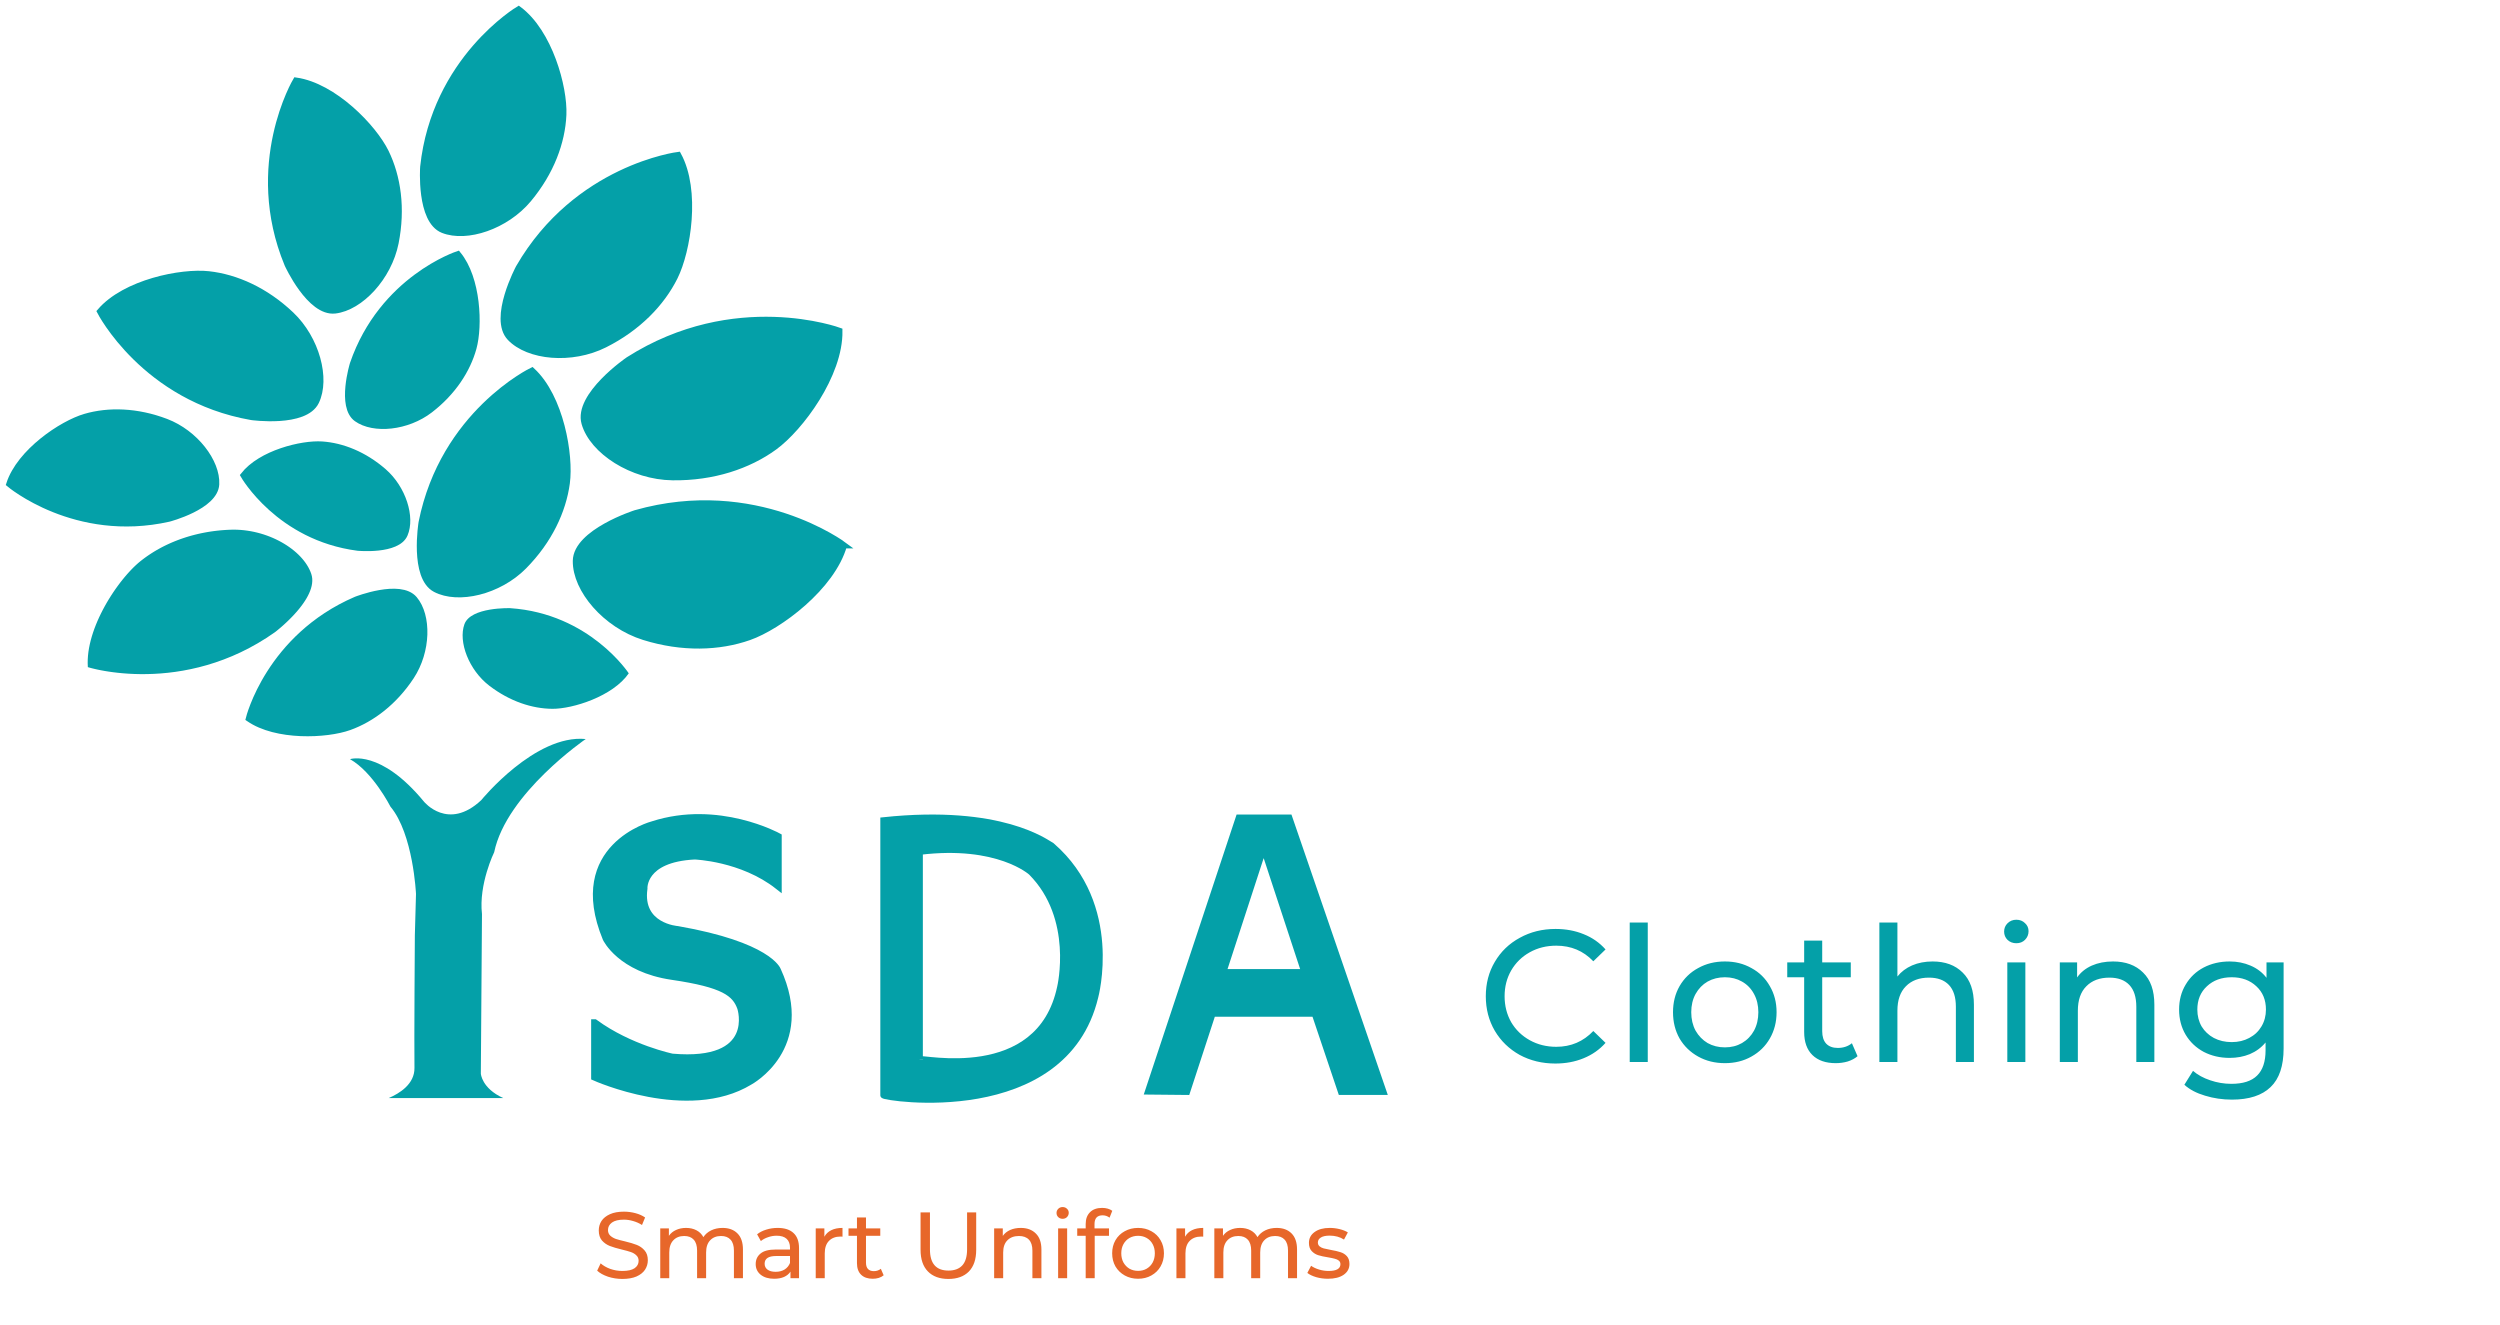 <svg width="266" height="141" viewBox="0 0 266 141" fill="none" xmlns="http://www.w3.org/2000/svg">
<path d="M165.489 113.16C164.089 113.16 162.822 112.853 161.689 112.24C160.569 111.613 159.689 110.76 159.049 109.68C158.409 108.587 158.089 107.36 158.089 106C158.089 104.64 158.409 103.42 159.049 102.34C159.689 101.247 160.576 100.393 161.709 99.78C162.842 99.153 164.109 98.84 165.509 98.84C166.602 98.84 167.602 99.027 168.509 99.4C169.416 99.76 170.189 100.3 170.829 101.02L169.529 102.28C168.476 101.173 167.162 100.62 165.589 100.62C164.549 100.62 163.609 100.853 162.769 101.32C161.929 101.787 161.269 102.433 160.789 103.26C160.322 104.073 160.089 104.987 160.089 106C160.089 107.013 160.322 107.933 160.789 108.76C161.269 109.573 161.929 110.213 162.769 110.68C163.609 111.147 164.549 111.38 165.589 111.38C167.149 111.38 168.462 110.82 169.529 109.7L170.829 110.96C170.189 111.68 169.409 112.227 168.489 112.6C167.582 112.973 166.582 113.16 165.489 113.16ZM173.402 98.16H175.322V113H173.402V98.16ZM183.528 113.12C182.475 113.12 181.528 112.887 180.688 112.42C179.848 111.953 179.188 111.313 178.708 110.5C178.241 109.673 178.008 108.74 178.008 107.7C178.008 106.66 178.241 105.733 178.708 104.92C179.188 104.093 179.848 103.453 180.688 103C181.528 102.533 182.475 102.3 183.528 102.3C184.581 102.3 185.521 102.533 186.348 103C187.188 103.453 187.841 104.093 188.308 104.92C188.788 105.733 189.028 106.66 189.028 107.7C189.028 108.74 188.788 109.673 188.308 110.5C187.841 111.313 187.188 111.953 186.348 112.42C185.521 112.887 184.581 113.12 183.528 113.12ZM183.528 111.44C184.208 111.44 184.815 111.287 185.348 110.98C185.895 110.66 186.321 110.22 186.628 109.66C186.935 109.087 187.088 108.433 187.088 107.7C187.088 106.967 186.935 106.32 186.628 105.76C186.321 105.187 185.895 104.747 185.348 104.44C184.815 104.133 184.208 103.98 183.528 103.98C182.848 103.98 182.235 104.133 181.688 104.44C181.155 104.747 180.728 105.187 180.408 105.76C180.101 106.32 179.948 106.967 179.948 107.7C179.948 108.433 180.101 109.087 180.408 109.66C180.728 110.22 181.155 110.66 181.688 110.98C182.235 111.287 182.848 111.44 183.528 111.44ZM197.643 112.38C197.363 112.62 197.017 112.807 196.603 112.94C196.19 113.06 195.763 113.12 195.323 113.12C194.257 113.12 193.43 112.833 192.843 112.26C192.257 111.687 191.963 110.867 191.963 109.8V103.98H190.163V102.4H191.963V100.08H193.883V102.4H196.923V103.98H193.883V109.72C193.883 110.293 194.023 110.733 194.303 111.04C194.597 111.347 195.01 111.5 195.543 111.5C196.13 111.5 196.63 111.333 197.043 111L197.643 112.38ZM205.625 102.3C206.971 102.3 208.038 102.693 208.825 103.48C209.625 104.253 210.025 105.393 210.025 106.9V113H208.105V107.12C208.105 106.093 207.858 105.32 207.365 104.8C206.871 104.28 206.165 104.02 205.245 104.02C204.205 104.02 203.385 104.327 202.785 104.94C202.185 105.54 201.885 106.407 201.885 107.54V113H199.965V98.16H201.885V103.9C202.285 103.393 202.805 103 203.445 102.72C204.098 102.44 204.825 102.3 205.625 102.3ZM213.578 102.4H215.498V113H213.578V102.4ZM214.538 100.36C214.164 100.36 213.851 100.24 213.598 100C213.358 99.76 213.238 99.467 213.238 99.12C213.238 98.773 213.358 98.48 213.598 98.24C213.851 97.987 214.164 97.86 214.538 97.86C214.911 97.86 215.218 97.98 215.458 98.22C215.711 98.447 215.838 98.733 215.838 99.08C215.838 99.44 215.711 99.747 215.458 100C215.218 100.24 214.911 100.36 214.538 100.36ZM224.824 102.3C226.17 102.3 227.237 102.693 228.024 103.48C228.824 104.253 229.224 105.393 229.224 106.9V113H227.304V107.12C227.304 106.093 227.057 105.32 226.564 104.8C226.07 104.28 225.364 104.02 224.444 104.02C223.404 104.02 222.584 104.327 221.984 104.94C221.384 105.54 221.084 106.407 221.084 107.54V113H219.164V102.4H221.004V104C221.39 103.453 221.91 103.033 222.564 102.74C223.23 102.447 223.984 102.3 224.824 102.3ZM242.976 102.4V111.56C242.976 113.413 242.516 114.78 241.596 115.66C240.676 116.553 239.302 117 237.476 117C236.476 117 235.522 116.86 234.616 116.58C233.709 116.313 232.976 115.927 232.416 115.42L233.336 113.94C233.829 114.367 234.436 114.7 235.156 114.94C235.889 115.193 236.642 115.32 237.416 115.32C238.656 115.32 239.569 115.027 240.156 114.44C240.756 113.853 241.056 112.96 241.056 111.76V110.92C240.602 111.467 240.042 111.88 239.376 112.16C238.722 112.427 238.009 112.56 237.236 112.56C236.222 112.56 235.302 112.347 234.476 111.92C233.662 111.48 233.022 110.873 232.556 110.1C232.089 109.313 231.856 108.42 231.856 107.42C231.856 106.42 232.089 105.533 232.556 104.76C233.022 103.973 233.662 103.367 234.476 102.94C235.302 102.513 236.222 102.3 237.236 102.3C238.036 102.3 238.776 102.447 239.456 102.74C240.149 103.033 240.716 103.467 241.156 104.04V102.4H242.976ZM237.456 110.88C238.149 110.88 238.769 110.733 239.316 110.44C239.876 110.147 240.309 109.74 240.616 109.22C240.936 108.687 241.096 108.087 241.096 107.42C241.096 106.393 240.756 105.567 240.076 104.94C239.396 104.3 238.522 103.98 237.456 103.98C236.376 103.98 235.496 104.3 234.816 104.94C234.136 105.567 233.796 106.393 233.796 107.42C233.796 108.087 233.949 108.687 234.256 109.22C234.576 109.74 235.009 110.147 235.556 110.44C236.116 110.733 236.749 110.88 237.456 110.88Z" fill="#04A0A8"/>
<path d="M66.219 136.08C65.692 136.08 65.182 136 64.689 135.84C64.202 135.673 63.819 135.46 63.539 135.2L63.909 134.42C64.176 134.66 64.516 134.857 64.929 135.01C65.349 135.157 65.779 135.23 66.219 135.23C66.799 135.23 67.232 135.133 67.519 134.94C67.806 134.74 67.949 134.477 67.949 134.15C67.949 133.91 67.869 133.717 67.709 133.57C67.556 133.417 67.362 133.3 67.129 133.22C66.902 133.14 66.579 133.05 66.159 132.95C65.632 132.823 65.206 132.697 64.879 132.57C64.559 132.443 64.282 132.25 64.049 131.99C63.822 131.723 63.709 131.367 63.709 130.92C63.709 130.547 63.806 130.21 63.999 129.91C64.199 129.61 64.499 129.37 64.899 129.19C65.299 129.01 65.796 128.92 66.389 128.92C66.802 128.92 67.209 128.973 67.609 129.08C68.009 129.187 68.352 129.34 68.639 129.54L68.309 130.34C68.016 130.153 67.702 130.013 67.369 129.92C67.036 129.82 66.709 129.77 66.389 129.77C65.822 129.77 65.396 129.873 65.109 130.08C64.829 130.287 64.689 130.553 64.689 130.88C64.689 131.12 64.769 131.317 64.929 131.47C65.089 131.617 65.286 131.733 65.519 131.82C65.759 131.9 66.082 131.987 66.489 132.08C67.016 132.207 67.439 132.333 67.759 132.46C68.079 132.587 68.352 132.78 68.579 133.04C68.812 133.3 68.929 133.65 68.929 134.09C68.929 134.457 68.829 134.793 68.629 135.1C68.429 135.4 68.126 135.64 67.719 135.82C67.312 135.993 66.812 136.08 66.219 136.08ZM76.88 130.65C77.546 130.65 78.073 130.843 78.46 131.23C78.853 131.617 79.05 132.19 79.05 132.95V136H78.09V133.06C78.09 132.547 77.97 132.16 77.73 131.9C77.496 131.64 77.16 131.51 76.72 131.51C76.233 131.51 75.847 131.663 75.56 131.97C75.273 132.27 75.13 132.703 75.13 133.27V136H74.17V133.06C74.17 132.547 74.05 132.16 73.81 131.9C73.576 131.64 73.24 131.51 72.8 131.51C72.313 131.51 71.927 131.663 71.64 131.97C71.353 132.27 71.21 132.703 71.21 133.27V136H70.25V130.7H71.17V131.49C71.363 131.217 71.617 131.01 71.93 130.87C72.243 130.723 72.6 130.65 73 130.65C73.413 130.65 73.78 130.733 74.1 130.9C74.42 131.067 74.666 131.31 74.84 131.63C75.04 131.323 75.317 131.083 75.67 130.91C76.03 130.737 76.433 130.65 76.88 130.65ZM82.746 130.65C83.48 130.65 84.04 130.83 84.426 131.19C84.82 131.55 85.016 132.087 85.016 132.8V136H84.106V135.3C83.946 135.547 83.716 135.737 83.416 135.87C83.123 135.997 82.773 136.06 82.366 136.06C81.773 136.06 81.296 135.917 80.936 135.63C80.583 135.343 80.406 134.967 80.406 134.5C80.406 134.033 80.576 133.66 80.916 133.38C81.256 133.093 81.796 132.95 82.536 132.95H84.056V132.76C84.056 132.347 83.936 132.03 83.696 131.81C83.456 131.59 83.103 131.48 82.636 131.48C82.323 131.48 82.016 131.533 81.716 131.64C81.416 131.74 81.163 131.877 80.956 132.05L80.556 131.33C80.83 131.11 81.156 130.943 81.536 130.83C81.916 130.71 82.32 130.65 82.746 130.65ZM82.526 135.32C82.893 135.32 83.21 135.24 83.476 135.08C83.743 134.913 83.936 134.68 84.056 134.38V133.64H82.576C81.763 133.64 81.356 133.913 81.356 134.46C81.356 134.727 81.46 134.937 81.666 135.09C81.873 135.243 82.16 135.32 82.526 135.32ZM87.713 131.59C87.879 131.283 88.126 131.05 88.453 130.89C88.779 130.73 89.176 130.65 89.643 130.65V131.58C89.59 131.573 89.516 131.57 89.423 131.57C88.903 131.57 88.493 131.727 88.193 132.04C87.9 132.347 87.753 132.787 87.753 133.36V136H86.793V130.7H87.713V131.59ZM94.021 135.69C93.881 135.81 93.707 135.903 93.501 135.97C93.294 136.03 93.081 136.06 92.861 136.06C92.328 136.06 91.914 135.917 91.621 135.63C91.328 135.343 91.181 134.933 91.181 134.4V131.49H90.281V130.7H91.181V129.54H92.141V130.7H93.661V131.49H92.141V134.36C92.141 134.647 92.211 134.867 92.351 135.02C92.498 135.173 92.704 135.25 92.971 135.25C93.264 135.25 93.514 135.167 93.721 135L94.021 135.69ZM100.907 136.08C99.974 136.08 99.247 135.813 98.727 135.28C98.207 134.747 97.947 133.98 97.947 132.98V129H98.947V132.94C98.947 134.44 99.604 135.19 100.917 135.19C101.557 135.19 102.047 135.007 102.387 134.64C102.727 134.267 102.897 133.7 102.897 132.94V129H103.867V132.98C103.867 133.987 103.607 134.757 103.087 135.29C102.567 135.817 101.84 136.08 100.907 136.08ZM108.607 130.65C109.281 130.65 109.814 130.847 110.207 131.24C110.607 131.627 110.807 132.197 110.807 132.95V136H109.847V133.06C109.847 132.547 109.724 132.16 109.477 131.9C109.231 131.64 108.877 131.51 108.417 131.51C107.897 131.51 107.487 131.663 107.187 131.97C106.887 132.27 106.737 132.703 106.737 133.27V136H105.777V130.7H106.697V131.5C106.891 131.227 107.151 131.017 107.477 130.87C107.811 130.723 108.187 130.65 108.607 130.65ZM112.584 130.7H113.544V136H112.584V130.7ZM113.064 129.68C112.877 129.68 112.72 129.62 112.594 129.5C112.474 129.38 112.414 129.233 112.414 129.06C112.414 128.887 112.474 128.74 112.594 128.62C112.72 128.493 112.877 128.43 113.064 128.43C113.25 128.43 113.404 128.49 113.524 128.61C113.65 128.723 113.714 128.867 113.714 129.04C113.714 129.22 113.65 129.373 113.524 129.5C113.404 129.62 113.25 129.68 113.064 129.68ZM117.317 129.31C116.743 129.31 116.457 129.62 116.457 130.24V130.7H117.997V131.49H116.477V136H115.517V131.49H114.617V130.7H115.517V130.23C115.517 129.703 115.67 129.287 115.977 128.98C116.283 128.673 116.713 128.52 117.267 128.52C117.48 128.52 117.68 128.547 117.867 128.6C118.053 128.653 118.213 128.73 118.347 128.83L118.057 129.56C117.837 129.393 117.59 129.31 117.317 129.31ZM121.094 136.06C120.567 136.06 120.094 135.943 119.674 135.71C119.254 135.477 118.924 135.157 118.684 134.75C118.451 134.337 118.334 133.87 118.334 133.35C118.334 132.83 118.451 132.367 118.684 131.96C118.924 131.547 119.254 131.227 119.674 131C120.094 130.767 120.567 130.65 121.094 130.65C121.621 130.65 122.091 130.767 122.504 131C122.924 131.227 123.251 131.547 123.484 131.96C123.724 132.367 123.844 132.83 123.844 133.35C123.844 133.87 123.724 134.337 123.484 134.75C123.251 135.157 122.924 135.477 122.504 135.71C122.091 135.943 121.621 136.06 121.094 136.06ZM121.094 135.22C121.434 135.22 121.737 135.143 122.004 134.99C122.277 134.83 122.491 134.61 122.644 134.33C122.797 134.043 122.874 133.717 122.874 133.35C122.874 132.983 122.797 132.66 122.644 132.38C122.491 132.093 122.277 131.873 122.004 131.72C121.737 131.567 121.434 131.49 121.094 131.49C120.754 131.49 120.447 131.567 120.174 131.72C119.907 131.873 119.694 132.093 119.534 132.38C119.381 132.66 119.304 132.983 119.304 133.35C119.304 133.717 119.381 134.043 119.534 134.33C119.694 134.61 119.907 134.83 120.174 134.99C120.447 135.143 120.754 135.22 121.094 135.22ZM126.092 131.59C126.258 131.283 126.505 131.05 126.832 130.89C127.158 130.73 127.555 130.65 128.022 130.65V131.58C127.968 131.573 127.895 131.57 127.802 131.57C127.282 131.57 126.872 131.727 126.572 132.04C126.278 132.347 126.132 132.787 126.132 133.36V136H125.172V130.7H126.092V131.59ZM135.835 130.65C136.502 130.65 137.028 130.843 137.415 131.23C137.808 131.617 138.005 132.19 138.005 132.95V136H137.045V133.06C137.045 132.547 136.925 132.16 136.685 131.9C136.452 131.64 136.115 131.51 135.675 131.51C135.188 131.51 134.802 131.663 134.515 131.97C134.228 132.27 134.085 132.703 134.085 133.27V136H133.125V133.06C133.125 132.547 133.005 132.16 132.765 131.9C132.532 131.64 132.195 131.51 131.755 131.51C131.268 131.51 130.882 131.663 130.595 131.97C130.308 132.27 130.165 132.703 130.165 133.27V136H129.205V130.7H130.125V131.49C130.318 131.217 130.572 131.01 130.885 130.87C131.198 130.723 131.555 130.65 131.955 130.65C132.368 130.65 132.735 130.733 133.055 130.9C133.375 131.067 133.622 131.31 133.795 131.63C133.995 131.323 134.272 131.083 134.625 130.91C134.985 130.737 135.388 130.65 135.835 130.65ZM141.291 136.06C140.858 136.06 140.441 136.003 140.041 135.89C139.641 135.77 139.328 135.62 139.101 135.44L139.501 134.68C139.735 134.847 140.018 134.98 140.351 135.08C140.685 135.18 141.021 135.23 141.361 135.23C142.201 135.23 142.621 134.99 142.621 134.51C142.621 134.35 142.565 134.223 142.451 134.13C142.338 134.037 142.195 133.97 142.021 133.93C141.855 133.883 141.615 133.833 141.301 133.78C140.875 133.713 140.525 133.637 140.251 133.55C139.985 133.463 139.755 133.317 139.561 133.11C139.368 132.903 139.271 132.613 139.271 132.24C139.271 131.76 139.471 131.377 139.871 131.09C140.271 130.797 140.808 130.65 141.481 130.65C141.835 130.65 142.188 130.693 142.541 130.78C142.895 130.867 143.185 130.983 143.411 131.13L143.001 131.89C142.568 131.61 142.058 131.47 141.471 131.47C141.065 131.47 140.755 131.537 140.541 131.67C140.328 131.803 140.221 131.98 140.221 132.2C140.221 132.373 140.281 132.51 140.401 132.61C140.521 132.71 140.668 132.783 140.841 132.83C141.021 132.877 141.271 132.93 141.591 132.99C142.018 133.063 142.361 133.143 142.621 133.23C142.888 133.31 143.115 133.45 143.301 133.65C143.488 133.85 143.581 134.13 143.581 134.49C143.581 134.97 143.375 135.353 142.961 135.64C142.555 135.92 141.998 136.06 141.291 136.06Z" fill="#E7672A"/>
<path fill-rule="evenodd" clip-rule="evenodd" d="M122.156 116.129L131.815 87H137.172L147.195 116.17H142.691L139.891 107.847H129.015L126.295 116.17L122.156 116.129H122.156ZM134.453 90.232L130.151 103.443H138.795L134.453 90.232H134.453Z" fill="#04A0A8" stroke="#04A0A8" stroke-width="0.667" stroke-miterlimit="22.926"/>
<path fill-rule="evenodd" clip-rule="evenodd" d="M94 87.287V116.534C94 116.805 113.206 119.826 116.519 106.082C116.519 106.082 119.2 96.332 111.905 89.989C111.313 89.675 106.58 85.955 94 87.287ZM97.858 90.62V112.724C97.858 112.424 110.617 115.544 112.817 105.016C112.817 105.016 114.572 97.668 109.726 92.809C109.726 92.809 106.215 89.6 97.858 90.62Z" fill="#04A0A8" stroke="#04A0A8" stroke-width="0.667" stroke-miterlimit="22.926"/>
<path fill-rule="evenodd" clip-rule="evenodd" d="M63.276 108.828V114.605C63.276 114.605 73.178 119.07 79.753 115.07C79.753 115.07 86.489 111.475 82.715 103.233C82.715 103.233 81.781 100.607 72.083 98.91C72.083 98.91 67.943 98.627 68.511 94.547C68.511 94.547 68.268 91.355 73.909 91.072C73.909 91.072 78.941 91.234 82.796 94.264V89.012C82.796 89.012 76.425 85.497 69.445 87.759C69.445 87.759 60.477 90.103 64.494 99.839C64.494 99.839 65.996 103.071 71.515 103.879C77.034 104.687 78.251 105.657 78.819 107.233C78.819 107.233 80.808 113.293 71.515 112.485C71.515 112.485 67.01 111.555 63.277 108.828L63.276 108.828Z" fill="#04A0A8" stroke="#04A0A8" stroke-width="0.756" stroke-miterlimit="22.926"/>
<path fill-rule="evenodd" clip-rule="evenodd" d="M26.485 76.453C26.485 76.453 28.596 67.808 37.889 63.808C37.889 63.808 42.576 61.97 44.078 63.747C45.579 65.525 45.518 69.282 43.733 71.989C41.947 74.696 39.573 76.494 37.158 77.362C34.744 78.231 29.387 78.473 26.486 76.454L26.485 76.453Z" fill="#04A0A8" stroke="#04A0A8" stroke-width="0.667" stroke-miterlimit="22.926"/>
<path fill-rule="evenodd" clip-rule="evenodd" d="M9.553 70.894C9.553 70.894 19.485 74.025 29.107 67.22C29.107 67.22 33.78 63.68 32.908 61.115C32.035 58.551 28.236 56.341 24.447 56.477C20.658 56.613 17.422 57.882 15.093 59.753C12.764 61.624 9.284 66.793 9.553 70.894Z" fill="#04A0A8"/>
<path d="M28.953 67.18L29.262 67.26L29.255 67.265L28.342 67.882L27.428 68.442L26.514 68.949L25.603 69.406L24.697 69.813L23.797 70.173L22.906 70.489L22.027 70.763L21.161 70.997L20.31 71.193L19.478 71.355L18.665 71.484L17.873 71.583L17.106 71.654L16.363 71.7L15.648 71.723L14.963 71.727L14.308 71.712L13.685 71.682L13.098 71.639L12.547 71.586L12.034 71.525L11.56 71.458L11.129 71.388L10.741 71.317L10.399 71.248L10.104 71.182L9.858 71.123L9.663 71.073L9.521 71.034L9.434 71.009L9.402 70.999L9.705 70.788L9.731 70.796L9.814 70.82L9.951 70.858L10.14 70.906L10.38 70.964L10.668 71.028L11.003 71.096L11.382 71.165L11.805 71.234L12.268 71.299L12.77 71.359L13.309 71.411L13.883 71.453L14.491 71.482L15.129 71.496L15.797 71.493L16.491 71.471L17.212 71.426L17.955 71.357L18.72 71.261L19.505 71.137L20.308 70.981L21.126 70.792L21.96 70.567L22.806 70.303L23.664 69.999L24.531 69.651L25.407 69.258L26.29 68.816L27.177 68.323L28.068 67.777L28.96 67.175L28.953 67.18H28.953ZM29.262 67.26L29.257 67.264L29.255 67.265L29.262 67.26H29.262ZM32.701 61.176L33.117 61.055L33.184 61.304L33.221 61.558L33.227 61.816L33.206 62.077L33.16 62.34L33.09 62.605L32.998 62.87L32.887 63.134L32.758 63.398L32.614 63.659L32.455 63.918L32.284 64.173L32.104 64.424L31.915 64.669L31.72 64.909L31.52 65.141L31.319 65.366L31.116 65.582L30.914 65.789L30.716 65.986L30.523 66.172L30.337 66.346L30.159 66.508L29.992 66.656L29.837 66.79L29.697 66.908L29.573 67.011L29.467 67.098L29.382 67.166L29.318 67.217L29.277 67.248L29.262 67.26L28.953 67.18L28.965 67.171L29.002 67.142L29.063 67.094L29.146 67.028L29.248 66.944L29.369 66.844L29.505 66.728L29.656 66.598L29.819 66.453L29.993 66.295L30.175 66.124L30.364 65.942L30.558 65.75L30.755 65.548L30.953 65.336L31.15 65.117L31.345 64.89L31.535 64.656L31.719 64.417L31.894 64.174L32.06 63.926L32.214 63.675L32.354 63.422L32.478 63.167L32.586 62.911L32.674 62.657L32.741 62.402L32.785 62.15L32.805 61.9L32.799 61.654L32.765 61.412L32.701 61.175L32.701 61.176ZM24.38 56.591L24.516 56.362L24.884 56.355L25.251 56.363L25.615 56.384L25.976 56.418L26.335 56.465L26.69 56.523L27.041 56.593L27.388 56.675L27.73 56.767L28.067 56.87L28.397 56.983L28.722 57.106L29.04 57.238L29.351 57.38L29.653 57.53L29.948 57.688L30.234 57.854L30.511 58.028L30.778 58.209L31.035 58.397L31.28 58.591L31.515 58.791L31.737 58.997L31.947 59.209L32.144 59.425L32.328 59.647L32.498 59.873L32.653 60.103L32.793 60.336L32.917 60.573L33.025 60.812L33.117 61.055L32.701 61.175L32.612 60.939L32.506 60.705L32.385 60.474L32.248 60.245L32.096 60.02L31.93 59.799L31.75 59.582L31.557 59.37L31.351 59.162L31.132 58.96L30.902 58.763L30.662 58.573L30.41 58.389L30.148 58.211L29.877 58.041L29.597 57.878L29.309 57.724L29.013 57.577L28.709 57.439L28.399 57.31L28.083 57.19L27.762 57.08L27.435 56.981L27.105 56.891L26.77 56.812L26.433 56.745L26.093 56.689L25.751 56.644L25.409 56.612L25.066 56.592L24.723 56.585L24.38 56.591L24.38 56.591ZM15.255 59.788L14.934 59.717L15.159 59.541L15.39 59.367L15.627 59.197L15.868 59.032L16.115 58.87L16.367 58.711L16.624 58.557L16.887 58.408L17.154 58.262L17.427 58.121L17.704 57.985L17.987 57.853L18.274 57.726L18.566 57.604L18.862 57.487L19.163 57.374L19.469 57.268L19.779 57.166L20.093 57.07L20.411 56.979L20.733 56.895L21.059 56.815L21.389 56.742L21.723 56.675L22.061 56.613L22.401 56.558L22.746 56.509L23.094 56.467L23.445 56.43L23.799 56.401L24.156 56.378L24.517 56.362L24.38 56.591L24.033 56.607L23.69 56.629L23.351 56.658L23.015 56.692L22.683 56.733L22.354 56.779L22.029 56.832L21.709 56.89L21.392 56.955L21.079 57.024L20.77 57.099L20.465 57.179L20.163 57.265L19.866 57.355L19.573 57.452L19.285 57.553L19 57.659L18.719 57.77L18.442 57.886L18.17 58.006L17.902 58.131L17.639 58.261L17.38 58.395L17.125 58.533L16.875 58.676L16.63 58.823L16.388 58.974L16.152 59.129L15.92 59.288L15.694 59.45L15.472 59.617L15.255 59.788L15.255 59.788ZM9.705 70.788L9.402 70.999L9.344 70.941L9.329 70.551L9.336 70.155L9.363 69.755L9.409 69.351L9.474 68.944L9.557 68.535L9.656 68.124L9.771 67.713L9.901 67.302L10.044 66.892L10.201 66.484L10.37 66.078L10.55 65.676L10.741 65.278L10.941 64.885L11.149 64.497L11.365 64.116L11.588 63.743L11.817 63.378L12.051 63.021L12.289 62.674L12.531 62.338L12.774 62.012L13.019 61.699L13.265 61.399L13.51 61.112L13.755 60.84L13.997 60.582L14.237 60.34L14.474 60.115L14.706 59.907L14.934 59.717L15.255 59.788L15.04 59.968L14.817 60.167L14.589 60.384L14.356 60.619L14.119 60.87L13.88 61.136L13.639 61.418L13.398 61.713L13.156 62.022L12.916 62.343L12.678 62.675L12.443 63.017L12.212 63.37L11.985 63.731L11.764 64.101L11.55 64.478L11.344 64.861L11.146 65.25L10.958 65.644L10.779 66.043L10.612 66.444L10.457 66.848L10.315 67.254L10.186 67.66L10.072 68.067L9.974 68.472L9.893 68.877L9.829 69.278L9.783 69.677L9.756 70.072L9.749 70.462L9.764 70.847L9.705 70.788L9.705 70.788ZM9.402 70.999L9.346 70.981L9.343 70.941L9.402 70.999H9.402Z" fill="#04A0A8"/>
<path fill-rule="evenodd" clip-rule="evenodd" d="M89.795 58.013C89.795 58.013 80.417 50.971 67.621 54.609C67.621 54.609 61.318 56.626 61.278 59.678C61.238 62.73 64.443 66.5 68.522 67.772C72.602 69.044 76.52 68.904 79.702 67.786C82.884 66.667 88.534 62.472 89.794 58.013H89.795Z" fill="#04A0A8" stroke="#04A0A8" stroke-width="0.667" stroke-miterlimit="22.926"/>
<path fill-rule="evenodd" clip-rule="evenodd" d="M89.304 35.202C89.304 35.202 78.185 31.093 66.866 38.299C66.866 38.299 61.355 42.066 62.204 45.03C63.053 47.994 67.249 50.717 71.566 50.772C75.882 50.826 79.631 49.562 82.384 47.563C85.136 45.564 89.381 39.878 89.304 35.202Z" fill="#04A0A8" stroke="#04A0A8" stroke-width="0.667" stroke-miterlimit="22.926"/>
<path fill-rule="evenodd" clip-rule="evenodd" d="M72.155 16.498C72.155 16.498 61.353 17.843 55.204 28.484C55.204 28.484 52.32 33.876 54.273 35.931C56.226 37.986 60.801 38.433 64.339 36.657C67.876 34.881 70.391 32.27 71.781 29.482C73.171 26.693 74.208 20.273 72.155 16.498H72.155Z" fill="#04A0A8" stroke="#04A0A8" stroke-width="0.667" stroke-miterlimit="22.926"/>
<path fill-rule="evenodd" clip-rule="evenodd" d="M55.18 1C55.18 1 46.255 6.317 45.038 17.759C45.038 17.759 44.624 23.468 47.137 24.465C49.65 25.463 53.828 24.077 56.228 21.198C58.628 18.318 59.807 15.122 59.932 12.209C60.058 9.296 58.453 3.425 55.18 1Z" fill="#04A0A8" stroke="#04A0A8" stroke-width="0.667" stroke-miterlimit="22.926"/>
<path fill-rule="evenodd" clip-rule="evenodd" d="M31.491 8.581C31.491 8.581 26.191 17.49 30.598 28.127C30.598 28.127 32.968 33.341 35.654 33.026C38.34 32.711 41.35 29.51 42.082 25.84C42.813 22.169 42.319 18.801 41.035 16.18C39.751 13.56 35.529 9.16 31.491 8.581L31.491 8.581Z" fill="#04A0A8" stroke="#04A0A8" stroke-width="0.667" stroke-miterlimit="22.926"/>
<path fill-rule="evenodd" clip-rule="evenodd" d="M10.653 33.147C10.653 33.147 15.372 42.374 26.756 44.363C26.756 44.363 32.449 45.163 33.62 42.736C34.791 40.308 33.687 36.064 30.965 33.483C28.244 30.903 25.121 29.514 22.21 29.191C19.3 28.868 13.306 30.061 10.653 33.147H10.653Z" fill="#04A0A8" stroke="#04A0A8" stroke-width="0.667" stroke-miterlimit="22.926"/>
<path fill-rule="evenodd" clip-rule="evenodd" d="M1 51.498C1 51.498 8.001 57.418 17.959 55.181C17.959 55.181 22.872 53.904 22.996 51.529C23.12 49.153 20.769 46.069 17.669 44.888C14.568 43.708 11.548 43.634 9.066 44.357C6.583 45.08 2.107 48.084 1 51.498V51.498Z" fill="#04A0A8" stroke="#04A0A8" stroke-width="0.667" stroke-miterlimit="22.926"/>
<path fill-rule="evenodd" clip-rule="evenodd" d="M25.919 50.574C25.919 50.574 29.676 57.179 38.078 58.269C38.078 58.269 42.273 58.671 43.051 56.855C43.83 55.04 42.883 51.967 40.806 50.165C38.728 48.363 36.397 47.447 34.254 47.304C32.112 47.161 27.761 48.228 25.919 50.574V50.574Z" fill="#04A0A8" stroke="#04A0A8" stroke-width="0.667" stroke-miterlimit="22.926"/>
<path fill-rule="evenodd" clip-rule="evenodd" d="M48.716 27.054C48.716 27.054 40.666 29.679 37.558 38.717C37.558 38.717 36.16 43.263 37.958 44.544C39.757 45.825 43.318 45.489 45.755 43.609C48.193 41.729 49.724 39.363 50.369 37.027C51.015 34.691 50.849 29.634 48.716 27.054V27.054Z" fill="#04A0A8" stroke="#04A0A8" stroke-width="0.667" stroke-miterlimit="22.926"/>
<path fill-rule="evenodd" clip-rule="evenodd" d="M56.606 39.444C56.606 39.444 47.17 43.997 44.866 55.599C44.866 55.599 43.91 61.406 46.33 62.679C48.75 63.953 53.063 62.952 55.739 60.242C58.414 57.533 59.897 54.377 60.299 51.405C60.701 48.433 59.653 42.256 56.606 39.444L56.606 39.444Z" fill="#04A0A8" stroke="#04A0A8" stroke-width="0.667" stroke-miterlimit="22.926"/>
<path fill-rule="evenodd" clip-rule="evenodd" d="M66.9 71.643C66.9 71.643 62.742 65.281 54.288 64.709C54.288 64.709 50.076 64.564 49.412 66.424C48.747 68.284 49.882 71.293 52.067 72.964C54.252 74.635 56.636 75.407 58.783 75.418C60.93 75.429 65.207 74.097 66.9 71.643Z" fill="#04A0A8"/>
<path fill-rule="evenodd" clip-rule="evenodd" d="M37.241 80.775C37.241 80.775 40.488 79.684 45.114 85.3C45.114 85.3 47.671 88.451 51.202 85.138C51.202 85.138 56.924 78.108 62.321 78.633C62.321 78.633 53.88 84.411 52.581 90.673C52.581 90.673 50.917 94.067 51.283 97.258L51.161 114.227C51.161 114.227 51.239 115.782 53.54 116.833H41.359C42.507 116.343 44.126 115.345 44.099 113.621C44.059 110.954 44.14 99.521 44.14 99.521L44.262 95.117C44.262 95.117 43.978 88.734 41.543 85.825C41.543 85.825 39.676 82.148 37.241 80.775Z" fill="#04A0A8"/>
</svg>
